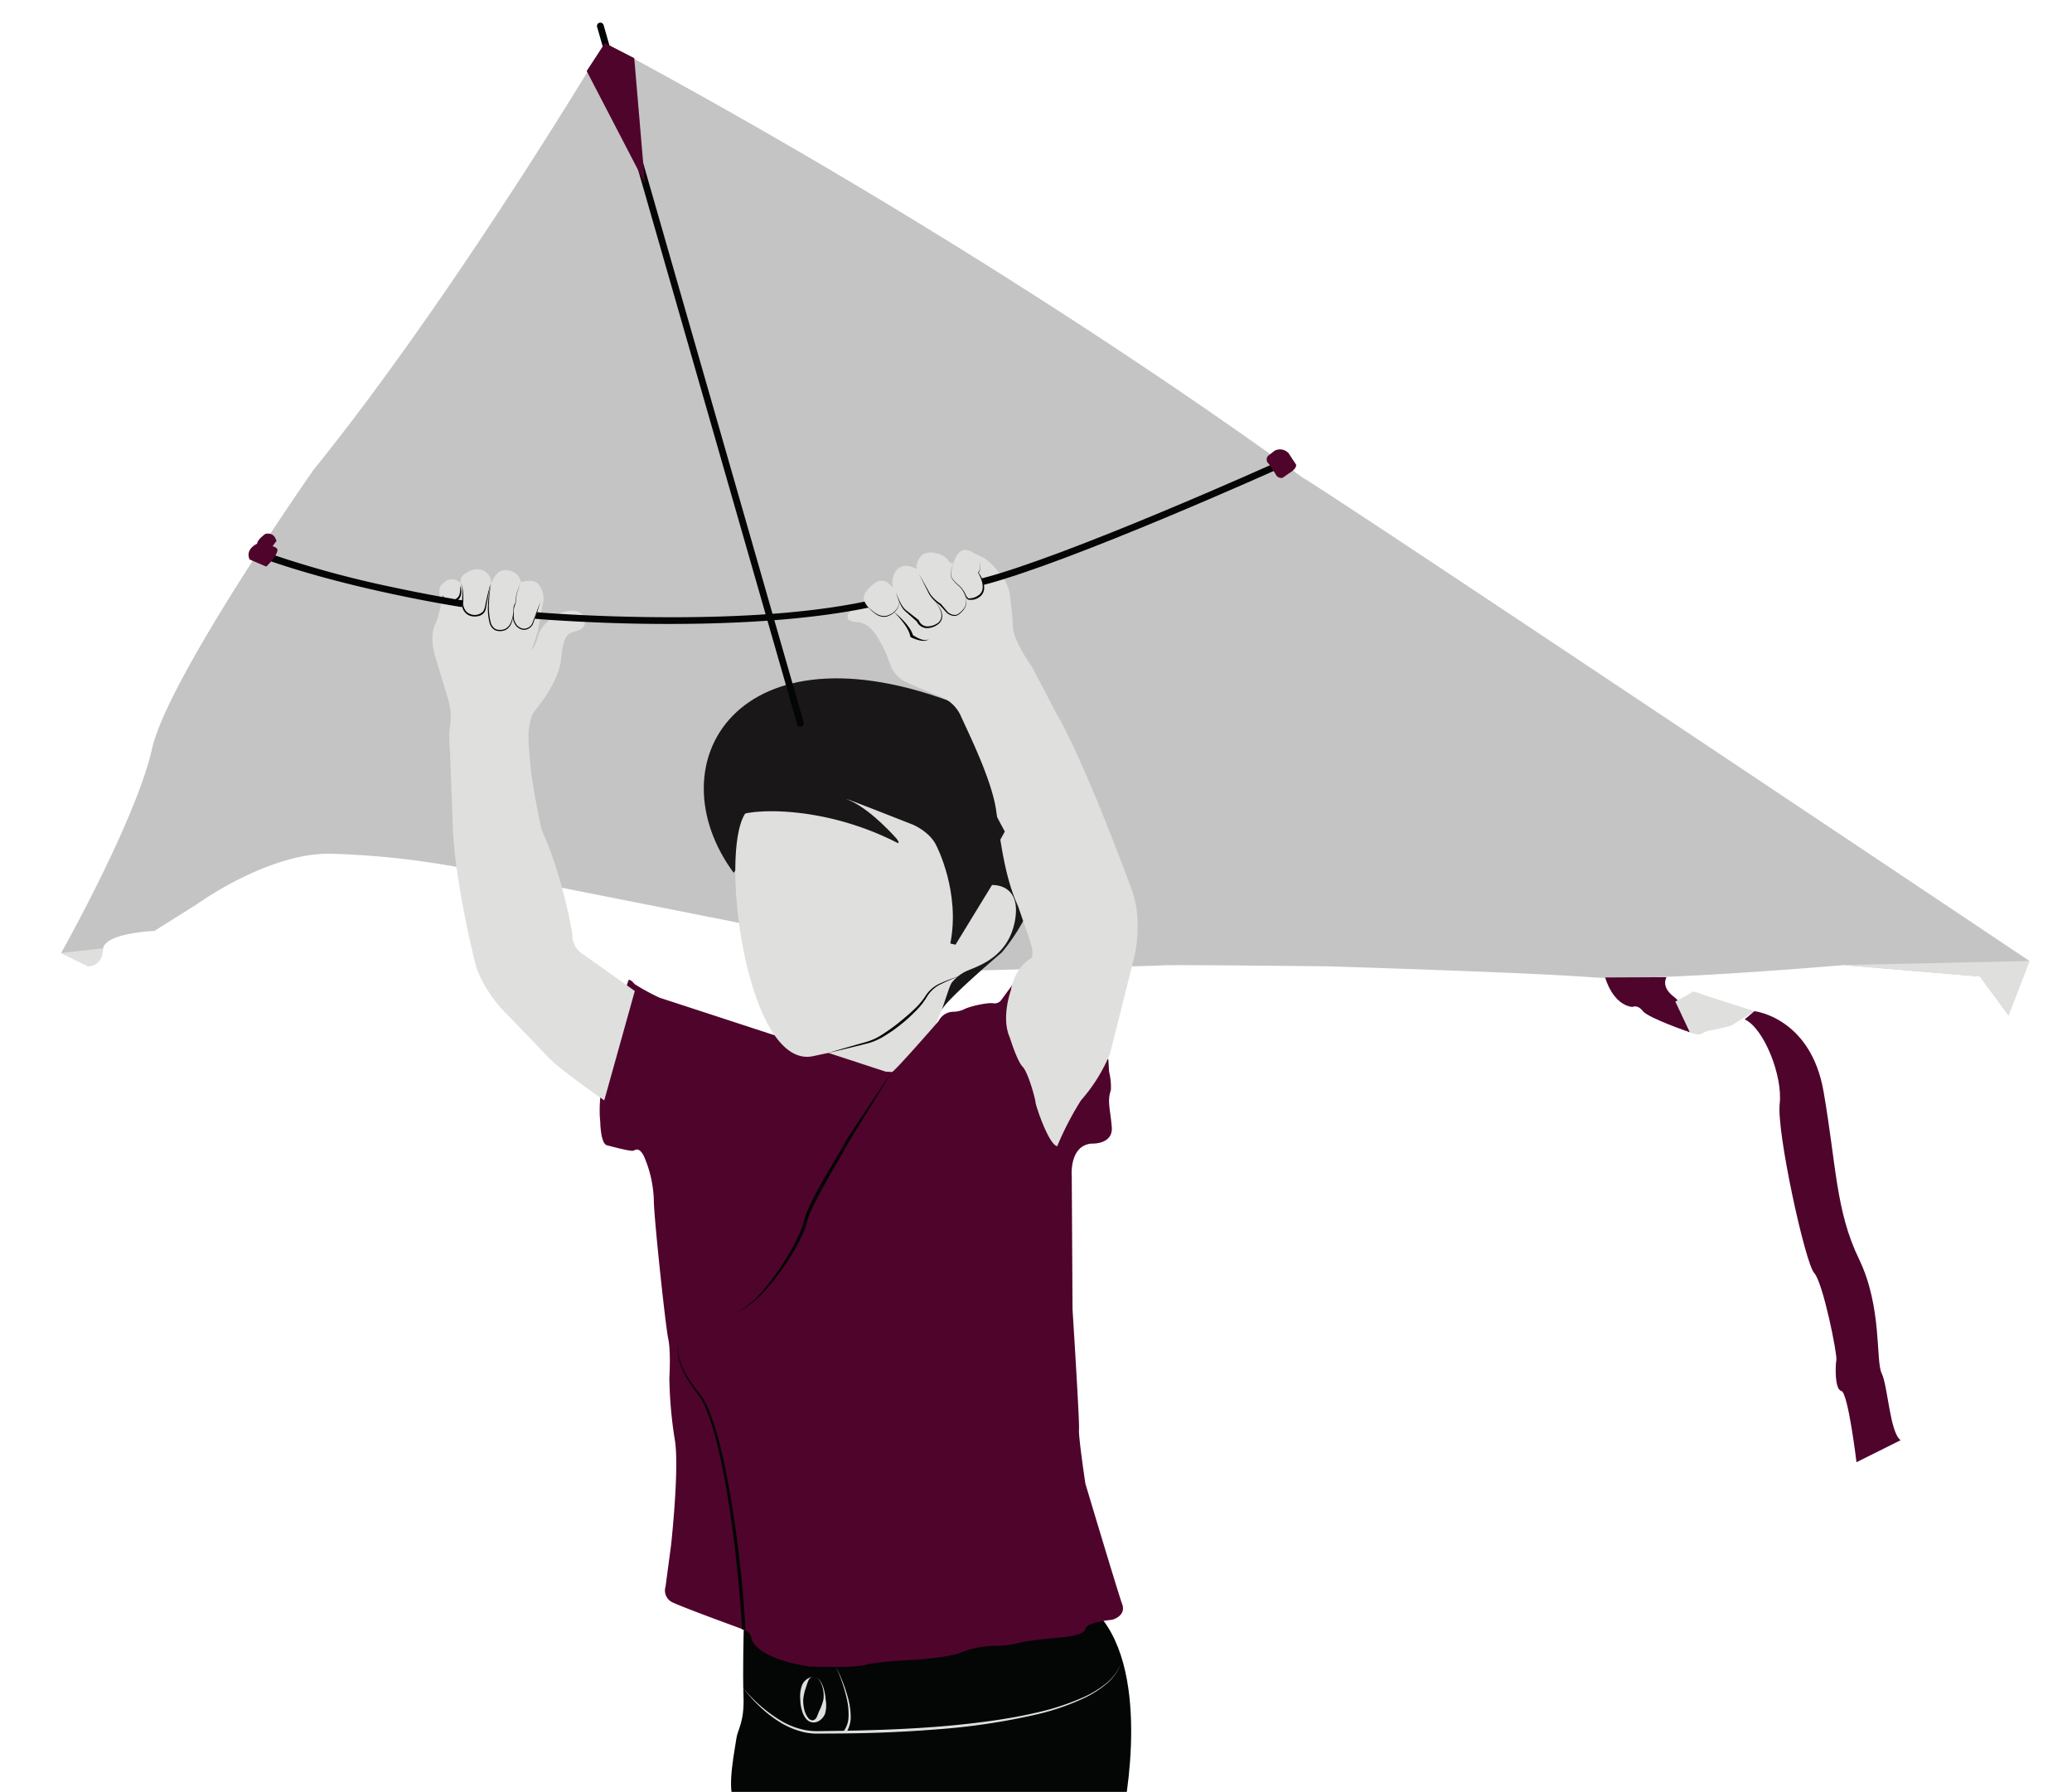 <svg xmlns="http://www.w3.org/2000/svg" xmlns:xlink="http://www.w3.org/1999/xlink" width="400" height="346" viewBox="0 0 487 421"><defs><style>.a{fill:#fff;}.b{clip-path:url(#a);}.c{fill:#c4c4c4;}.d{fill:#191717;}.e{fill:#dfdfde;}.f{fill:#040505;}.g{fill:#4f042c;}.h{fill:#030504;}</style><clipPath id="a"><rect class="a" width="487" height="421" transform="translate(0)"/></clipPath></defs><g class="b" transform="translate(0)"><g transform="translate(10.305 2.959)"><g transform="matrix(-1, -0.017, 0.017, -1, 462.452, 471.995)"><g transform="translate(0 -0.001)"><path class="c" d="M338.383,222.806s34.031-59.5,66.778-101.451c0,0,33.389-49.441,36.813-66.135S462.522,6.849,462.522,6.849l-6.421-3a5.023,5.023,0,0,0-3.425,4.281c-.642,3.638-11.986,4.28-11.986,4.28l-9.846,6.421S414.365,31.249,399.6,31.249A197.618,197.618,0,0,1,370.06,28.68L246.778,6.421s-40.666,1.712-43.02,1.926-38.954.428-38.954.428-47.515-.642-61.641-1.5-59.5,3.853-59.5,3.853l-32.1-2.14L4.708,0,0,12.842S169.94,122.426,172.723,123.5C172.723,123.5,241.427,172.937,338.383,222.806Z" transform="translate(0 236.398)"/><path class="d" d="M52.108,0C71.447,25.344,52.175,59.759,0,40.463L37.606,20.589Z" transform="translate(252.716 264.782)"/><path class="e" d="M0,26.22S7.512,12.854,7.88,5.858C13.256-1.214,23.257-1.42,36.22,2.772l-14.5,12.287S9.764,30.338,0,26.22Z" transform="translate(250.865 216.258)"/><path class="d" d="M36.156,71.578s-13.4,3.563-19.918-3.316a1.549,1.549,0,0,1-1.21-.048s-1.745,1.264-6.477-.647c0,0,2.9.353,3.114-.2,0,0-14.7-4.035-11.1-26.2,0,0,1.025-15.287,10.934-27.487C11.5,13.689,24.043,2.67,25.34,0L16.151,28.668,15.862,45.61,30.713,61.958Z" transform="translate(230.01 233.436)"/><path class="f" d="M91.456,87s.107-9.632-.214-15.731,1.285-7.812,1.5-9.846,2.033-11.344.429-14.34S92.74,1.07,92.74,1.07L22.538,0,1.991,42.807S-4.965,75.446,7.128,90.749Z" transform="translate(207.974 0)"/><path class="e" d="M25.9,0C23.832,3.674,22,7.451,20.266,11.281c-.844,1.927-1.7,3.842-2.434,5.845a16.21,16.21,0,0,0-.514,1.619c-.128.576-.183,1.1-.263,1.6a11.119,11.119,0,0,1-.733,2.794c-1.566,3.54-4.919,6.319-7.714,9.406C5.71,35.575,2.808,38.6,0,41.736c3.3-2.61,6.47-5.364,9.579-8.189,1.556-1.417,3.087-2.841,4.584-4.35a17.982,17.982,0,0,0,3.861-5.318,11.719,11.719,0,0,0,.885-3.261c.074-.529.125-1.053.221-1.5.087-.394.265-.908.422-1.381.69-1.94,1.415-3.909,2.158-5.862C23.165,7.949,24.627,4.018,25.9,0Z" transform="translate(257.694 1.713)"/><path class="e" d="M88.823,10.555A34.135,34.135,0,0,0,84.707,6.1,27.813,27.813,0,0,0,79.82,2.465,18.6,18.6,0,0,0,74.12.253,14.74,14.74,0,0,0,71.046,0l-3.03.071C59.929.227,51.839.635,43.78,1.412a154.354,154.354,0,0,0-23.953,3.93A56.091,56.091,0,0,0,8.416,9.485a24.029,24.029,0,0,0-5.046,3.376A11.422,11.422,0,0,0,0,17.833a11.361,11.361,0,0,1,3.452-4.879A23.821,23.821,0,0,1,8.527,9.708,59.072,59.072,0,0,1,19.933,5.754c3.915-.973,7.889-1.7,11.881-2.293s8-1.069,12.024-1.441c8.044-.742,16.118-1.1,24.2-1.348L71.065.579a15.477,15.477,0,0,1,2.959.21,18.105,18.105,0,0,1,5.593,2.034A34.683,34.683,0,0,1,88.823,10.555Z" transform="translate(210.607 62.857)"/><path class="e" d="M3.645,15.395A36.157,36.157,0,0,1,.957,7.9,16.4,16.4,0,0,1,.5,3.99,6.125,6.125,0,0,1,1.559.4L1.022,0A6.691,6.691,0,0,0,0,3.989,16.839,16.839,0,0,0,.633,7.981,36.282,36.282,0,0,0,3.645,15.395Z" transform="translate(273.954 63.156)"/><path class="e" d="M6.127,5.494a9.558,9.558,0,0,0-.621-3.229A4.951,4.951,0,0,0,4.654.814,2.429,2.429,0,0,0,3.1.006,2.606,2.606,0,0,0,1.319.624,3.4,3.4,0,0,0,.244,2.094a7.341,7.341,0,0,0-.071,3.4A11.015,11.015,0,0,0,.883,8.65a4.734,4.734,0,0,0,.833,1.372,1.959,1.959,0,0,0,1.382.716A3.226,3.226,0,0,0,5.725,8.808,7.383,7.383,0,0,0,6.127,5.494Zm-.71,0a12.149,12.149,0,0,1-.662,2.945,12.02,12.02,0,0,1-.474,1.414,1.372,1.372,0,0,1-1.184.886,1.777,1.777,0,0,1-1.34-.751A4.662,4.662,0,0,1,1.025,8.6a7.49,7.49,0,0,1-.355-3.1,11.885,11.885,0,0,1,.994-2.858c.17-.437.3-.874.491-1.29A1.311,1.311,0,0,1,3.1.5a1.391,1.391,0,0,1,1.163.659,4.43,4.43,0,0,1,.714,1.312A8.415,8.415,0,0,1,5.418,5.494Z" transform="translate(279.745 65.457)"/><path class="g" d="M118.677,160.618s7.544-22.473,6.1-33.388c0,0-.143-5.422-1.783-5.565,0,0-5.565-1.427-6.135-1.141s-1.356.784-2.426-1.142a27.874,27.874,0,0,1-2.568-10.559c-.072-3.781-3.211-29.251-3.924-32.319s-.429-9.274-.429-9.274a100.641,100.641,0,0,0-1.5-14.341c-1.284-6.421.428-24.828.428-24.828l1.141-9.845a3.078,3.078,0,0,0-2-3.781c-2.853-1.284-16.552-5.993-16.552-5.993S87.25,7.8,87.179,6.3c0,0-.713-4.424-13.7-6.278,0,0-10.488-.214-13.341.642S48.011,2.092,48.011,2.092s-7.848.714-10.131,1.855A23.78,23.78,0,0,1,29.6,5.66a21.308,21.308,0,0,0-5.707.855C22.256,7.016,15.05,7.8,15.05,7.8s-6.135.5-6.278,2.14-6.278,2.283-6.278,2.283-3.353.928-2.283,3.71S9.343,44.114,9.343,44.114s1.855,11.13,1.712,12.7,2,28.181,2,28.181l.714,31.248s.785,7.206-4.495,7.777c0,0-5.137-.214-4.709,4s1.214,6.064.357,8.632a14.61,14.61,0,0,0,.5,4.352l.214,2.854L28.32,161.225,31,157.443a1.924,1.924,0,0,1,1.855-.855c1.177.214,5.137-.678,6.706-1.427a6.12,6.12,0,0,1,2.568-.713,3.964,3.964,0,0,0,3.568-2.283s10.167-12.093,10.737-12.128l1.5.071s51.9,16.017,53.364,16.445a49.588,49.588,0,0,1,5.993,3.139S118.142,160.8,118.677,160.618Z" transform="translate(210.396 78.562)"/><path class="e" d="M47.047.186C39.672,1.926,20.574,5.672,14.87,17.9a9.515,9.515,0,0,1-4.018,3.118C8.089,22.211,1.6,24.555.215,32.745s4.3,8.721,6.716,8.227c0,0,1.816,21.4,25.833,22.778,0,0,24.977,3.147,29.968-5.551C71.047,53.652,63.379-3.667,47.047.186Z" transform="translate(238.332 221.834)"/><path class="e" d="M25.541,105.7c-.678.321-1.5,3.424-1.5,3.424-1,3.425-5.208,5.28-5.208,5.28s-4.388,1.676-5.422-1.07,1.926-3.21,1.926-3.21c1.783-.571,2.853-.856,3.282-6.421s5.172-11.308,6.028-12.521.749-1.5,1.213-3.568-.356-8.49-.356-8.49c-.535-5.565-2.961-15.8-2.961-15.8C17.3,52.438,14.911,38.99,14.911,38.99A5.39,5.39,0,0,0,12.2,34.174L0,25.827,6.742,0S16.409,6.421,19.8,9.632c0,0,8.312,8.419,10.416,10.452s6.065,6.813,7.349,11.486c0,0,4.78,17.515,5.779,30.714l1.034,18.941s.464,4.566.071,6.065a15.192,15.192,0,0,0,.535,6.207l3.139,9.774s1.855,5.03.071,8.276c0,0-1.248,3.746-1.07,4.78s1.07,3.817-.642,4.637a2.675,2.675,0,0,1-1.855.891,3.686,3.686,0,0,1-2.1-.891s.3,1.765-1.141,2.283a4.282,4.282,0,0,1-4.21.749,3.326,3.326,0,0,1-1.819-3.032s-.838,2.729-2.568,3.139-4.1-.589-4.388-2.711c0,0-3.175,1.3-4.405-.749a5.254,5.254,0,0,1-.945-3.746,59.755,59.755,0,0,0,1.07-6.706" transform="translate(327.575 210.785)"/><path class="f" d="M0,6.736c.317-.866.653-1.728.956-2.6l.925-2.61,0,.011A2.227,2.227,0,0,1,3.743.269,2.384,2.384,0,0,1,5.712,1.405a3.188,3.188,0,0,1,.475,1.1,4.649,4.649,0,0,1,.053,1.222A4.309,4.309,0,0,1,5.88,6.121l0,.008-.011.016,0,.014L5.639,8.48l0-.007-.925,2.7L5.7,8.495l0,0v0l.276-2.315-.012.03.006-.008a2.187,2.187,0,0,0,.381-1.209c.033-.42.035-.836.057-1.252A4.869,4.869,0,0,0,6.4,2.463a3.226,3.226,0,0,0-.485-1.191A2.606,2.606,0,0,0,3.738,0,2.462,2.462,0,0,0,1.691,1.448l0,0,0,.006L.827,4.092C.535,4.968.277,5.855,0,6.736Z" transform="translate(351.261 321.017)"/><path class="f" d="M4.485,1.545A2.3,2.3,0,0,0,3.13.172,2.567,2.567,0,0,0,1.118.24,2.053,2.053,0,0,0,.02,1.92,4,4,0,0,0,.31,3.829,5.958,5.958,0,0,1,.361,1.979,1.86,1.86,0,0,1,1.326.658,2.541,2.541,0,0,1,3.011.535,2.749,2.749,0,0,1,4.485,1.545Z" transform="translate(369.945 327.313)"/><path class="f" d="M7.13,7.877a9.22,9.22,0,0,1-.381-2.45,19.757,19.757,0,0,1,.074-2.48V2.934A3.255,3.255,0,0,0,6.261,1.2,2.765,2.765,0,0,0,4.77.125,3.723,3.723,0,0,0,2.943.1,2.276,2.276,0,0,0,1.429,1.146a2.361,2.361,0,0,0-.287.883l-.133.863L.719,4.614l-.3,1.72-.172.855A2.839,2.839,0,0,1,0,8.012,7.516,7.516,0,0,0,.526,6.358c.14-.567.275-1.134.4-1.705l.349-1.714a4.8,4.8,0,0,1,.45-1.617A2.687,2.687,0,0,1,4.658.505a2.388,2.388,0,0,1,1.308.9A3.339,3.339,0,0,1,6.531,2.94V2.927a17.811,17.811,0,0,0,.035,2.512A8.426,8.426,0,0,0,7.13,7.877Z" transform="translate(362.937 323.96)"/><path class="f" d="M5.381,11.107a24.417,24.417,0,0,0,.612-4.512A13.987,13.987,0,0,0,5.61,2.038,2.764,2.764,0,0,0,4.216.178,3.283,3.283,0,0,0,1.881.253,2.979,2.979,0,0,0,.4,2.018,7.863,7.863,0,0,0,0,4.27l.035,0a8.58,8.58,0,0,1,.54-2.187A2.833,2.833,0,0,1,1.991.5,3.046,3.046,0,0,1,4.1.446a2.576,2.576,0,0,1,1.24,1.676,14.957,14.957,0,0,1,.45,4.467A29.549,29.549,0,0,1,5.381,11.107Z" transform="translate(357.596 320.623)"/><path class="e" d="M24.849,44.064s3.665-1.6,4.709-7.705c0,0,2.221-6.421.026-11.049,0,0-1.765-5.431-3.13-6.8S23.27,10.7,23.3,10.22,20.086.348,18.026,0a72.951,72.951,0,0,1-5.4,10.863A38.943,38.943,0,0,0,5.987,21.938L.717,44.573s-1.98,8.133.641,15.517c0,0,11.344,29.59,18.407,41.255l6.046,11.076s4.549,6.154,4.709,9.417.883,7.839.883,7.839a8.73,8.73,0,0,0,1.766,3.853s2.863,3.772,4.6,4.441l2.247,1.07s1.659,1.2,2.943.428,1.819-3,1.819-3a1.832,1.832,0,0,1,1.391.963c.562.936,4.361,2.569,6.208.7,0,0,1.337-1.6.936-3.1,0,0,3.05,1.792,4.762-.322a4.553,4.553,0,0,0,.749-4.12l1.257,1.151a2.607,2.607,0,0,0,2.863-.027c1.3-1.03,3.264-2.622,2.6-4.4l-.375-.8,2.287-.749s2.756-1.177,1.659-3a6.2,6.2,0,0,0-1.606-.4c-1.017-.134-2.822.107-5.11-3.344a29.292,29.292,0,0,1-3.3-6.755,7.14,7.14,0,0,0-4.013-3.96c-3.211-1.391-7.491-3.023-7.491-3.023a8.715,8.715,0,0,1-5.137-4.442C40.874,97.385,34.828,85.907,33.7,78.55S31.3,62.685,28.219,56.317l-2.862-7.839S24.1,45.188,24.849,44.064Z" transform="translate(209.676 201.832)"/><path class="f" d="M1.07,8.976a5.987,5.987,0,0,1-.06-1.315A1.445,1.445,0,0,1,1.5,6.523h0L1.54,6.5l-.029-.045a9.3,9.3,0,0,1-.892-1.9A4.145,4.145,0,0,1,.395,2.546,2.226,2.226,0,0,1,1.473,1,3.56,3.56,0,0,1,3.322.365h.087L3.433.341c.041-.044.262,0,.388.137a2.141,2.141,0,0,1,.368.474c.21.351.361.771.609,1.127A7.269,7.269,0,0,0,6.609,3.9h0L6.6,3.888c.271.325.579.615.833.943a1.98,1.98,0,0,1,.422,1.143,7.009,7.009,0,0,1-.508,2.446A7.018,7.018,0,0,0,7.909,5.97,2.053,2.053,0,0,0,7.5,4.779c-.254-.342-.554-.638-.813-.964l0-.006L6.673,3.8h0A6.347,6.347,0,0,1,4.93,1.993,8.757,8.757,0,0,1,4.378.847,2.361,2.361,0,0,0,4,.288.668.668,0,0,0,3.253.052L3.364.028A3.127,3.127,0,0,0,1.225.613a2.558,2.558,0,0,0-1.2,1.876A4.448,4.448,0,0,0,.368,4.646,7.844,7.844,0,0,0,1.431,6.51l.015-.072h0A.981.981,0,0,0,1.062,7a2.631,2.631,0,0,0-.1.66A5.959,5.959,0,0,0,1.07,8.976Z" transform="translate(247.093 329.84)"/><path class="f" d="M11.258,9.729,8.775,4.994l0,0,0,0a8.584,8.584,0,0,0-2.541-2.51l.048.039h0L4.547.674,4.538.664l0,0A2.959,2.959,0,0,0,2.879,0,1.757,1.757,0,0,0,2,.2,2.263,2.263,0,0,0,1.3.763L1.315.752A3.822,3.822,0,0,0,.1,2.549,2.472,2.472,0,0,0,.028,3.631,2.992,2.992,0,0,0,.383,4.649,2.972,2.972,0,0,1,.068,3.625,2.426,2.426,0,0,1,.18,2.573,3.715,3.715,0,0,1,1.413.88l0,0L1.425.868A2.088,2.088,0,0,1,2.08.374,1.532,1.532,0,0,1,2.868.229,2.706,2.706,0,0,1,4.344.881L4.332.869l1.657,1.9h0l.024.024.025.015a8.307,8.307,0,0,1,2.539,2.3l-.006-.009Z" transform="translate(251.211 326.012)"/><path class="f" d="M10.978,8.32a20.633,20.633,0,0,0-.744-2.045A8.524,8.524,0,0,0,9.168,4.356a5.873,5.873,0,0,0-.809-.765l-.823-.707L5.891,1.472h0l.08.114A2.65,2.65,0,0,0,3.451,0,4.54,4.54,0,0,0,.734,1.124a2.361,2.361,0,0,0-.7,1.3A3.008,3.008,0,0,0,.188,3.883,6.953,6.953,0,0,0,1.775,6.27,6.887,6.887,0,0,1,.316,3.841,2.842,2.842,0,0,1,.231,2.467,2.128,2.128,0,0,1,.917,1.322,4.226,4.226,0,0,1,3.453.408,2.18,2.18,0,0,1,5.467,1.773l.029.075.052.039h0L7.285,3.2l.867.656a5.466,5.466,0,0,1,.811.675,8.387,8.387,0,0,1,1.149,1.8A20.646,20.646,0,0,1,10.978,8.32Z" transform="translate(256.839 323.031)"/><path class="f" d="M7.615,2.677A9.336,9.336,0,0,0,5.594.771,3.335,3.335,0,0,0,2.919.08,4.448,4.448,0,0,0,.626,1.641,2.721,2.721,0,0,0,.17,4.275,2.675,2.675,0,0,1,.7,1.7,4.2,4.2,0,0,1,2.966.267,3.5,3.5,0,0,1,5.523.882,10.125,10.125,0,0,1,7.615,2.677Z" transform="translate(267.034 325.489)"/><path class="f" d="M8.252,6.613A21.738,21.738,0,0,1,5.923,4a11.414,11.414,0,0,1-.944-1.444,5.376,5.376,0,0,1-.594-1.541L4.361.886,4.224.8h0A9.29,9.29,0,0,0,2.1.086,3.911,3.911,0,0,0,.987.015,1.446,1.446,0,0,0,0,.472,1.359,1.359,0,0,1,.991.187,3.665,3.665,0,0,1,2.014.418a8.8,8.8,0,0,1,1.863.974l-.161-.22a5.958,5.958,0,0,0,.818,1.66,11.972,11.972,0,0,0,1.114,1.4,21.923,21.923,0,0,0,2.589,2.4Z" transform="translate(259.884 320.027)"/><path class="f" d="M49.835,164.078.035,1.026A.793.793,0,0,1,1.553.562l49.8,163.052a.793.793,0,0,1-1.518.464" transform="translate(288.931 299.354)"/><path class="f" d="M0,28.514s12.173-5.73,26.876-12.156S58.8,2.811,69.008,0l.421,1.531C59.411,4.285,42.185,11.4,27.511,17.813c-7.34,3.208-14.05,6.242-18.924,8.475C6.15,27.4,4.172,28.32,2.8,28.957s-2.125.992-2.127.993L0,28.514Z" transform="translate(178.324 333.391)"/><path class="f" d="M77.093,2.233s-.606-.04-1.734-.1c-3.384-.182-11.435-.545-21.626-.545-15.743,0-36.168.766-52.77,4.5A6.42,6.42,0,0,0,0,4.692C16.819.917,37.926,0,53.733,0,67.371,0,78.356.743,78.368.744l-.448,1.567Z" transform="translate(274.187 322.923)"/><path class="f" d="M.213,0C.24.006,27.456,3.676,48.866,11.2l-.527,1.5A240.766,240.766,0,0,0,16.216,4.339C11.5,3.414,7.439,2.722,4.564,2.262c-1.437-.23-2.58-.4-3.362-.517S0,1.574,0,1.574L.213,0Z" transform="translate(369.507 326.11)"/><path class="g" d="M2.891,7.706S4.763,6.367,4.816,5.351c0,0,2.837-1.284,1.713-3.746L2.569,0S-.052,2.569,0,4.066c0,0,.16.482,1.177.75,0,0-1.07,1.551-.964,1.177S.375,8.187,2.891,7.706Z" transform="translate(413.293 334.852)"/><path class="g" d="M6.322,5.4l-1.177.964a2.727,2.727,0,0,1-3.318-.535L.009,3.157S-.206,2.3,1.507,1.23L3.112.054A1.437,1.437,0,0,1,4.824.909L6.43,3.263A1.276,1.276,0,0,1,6.322,5.4Z" transform="translate(174.266 359.733)"/><path class="g" d="M3,29.322,0,0,14.126,26.112,9.953,32.747Z" transform="translate(328.431 426.457)"/><path class="g" d="M20.146,12.552S18.363,6.2,13.636,5.734c0,0-1.162.7-2.479-.93S0,0,0,0L2.014,4.184S.929,6.044,4.029,8.368s1.7,4.5,1.7,4.5Z" transform="translate(79.472 231.109)"/><path class="e" d="M18.62,7.6,14.875,9.738s.428.856-3.1-.535L0,5.671,5.458,2.14s2.836-.749,4.28-1.07A5.525,5.525,0,0,0,12.2.214c.964-.588,2.849.223,2.849.223Z" transform="translate(64.424 230.672)"/><path class="g" d="M36.065,105.571S22.794,104.34,19.477,86.9,16.16,58.966,10.488,47.729,6.207,23.865,4.709,20.975,2.568,7.17,0,5.351L10.274,0s2.248,16.373,3.853,16.695,1.5,5.992,1.284,7.277,3.425,18.086,5.565,20.334,9.418,32.961,8.776,39.6,4.066,17.765,8.561,19.691Z" transform="translate(28.359 130.773)"/><path class="f" d="M0,57.11c1.59-2.342,3.127-4.718,4.684-7.082l4.557-7.165a38.762,38.762,0,0,0,2.137-3.691c.664-1.226,1.386-2.453,2.084-3.68,1.4-2.459,2.8-4.923,4.084-7.461.635-1.271,1.248-2.556,1.778-3.889.135-.332.267-.665.377-1.012a8.748,8.748,0,0,0,.314-1.05l.25-1.027a8.241,8.241,0,0,1,.3-.979,47.465,47.465,0,0,1,3.751-7.516,57.088,57.088,0,0,1,4.827-6.925A23.08,23.08,0,0,1,35.386,0a22.222,22.222,0,0,0-6.539,5.377,56.075,56.075,0,0,0-5.058,6.853,42.515,42.515,0,0,0-3.923,7.594,17.465,17.465,0,0,0-.594,2.075,8.071,8.071,0,0,1-.3.978c-.106.327-.237.65-.372.972-.526,1.292-1.143,2.558-1.783,3.812-1.27,2.514-2.626,4.993-4.011,7.457-.689,1.237-1.392,2.456-2.064,3.724-.179.374-.3.638-.468.941l-.519.914L8.689,42.529Z" transform="translate(266.826 161.487)"/><path class="f" d="M16.876,66.946a8.167,8.167,0,0,0-.34-4.323,17.864,17.864,0,0,0-1.887-3.962,34.173,34.173,0,0,0-2.58-3.549,17.142,17.142,0,0,1-2.09-3.754,62.936,62.936,0,0,1-2.7-8.261c-.738-2.81-1.366-5.651-1.933-8.5C4.216,28.886,3.328,23.131,2.577,17.36,1.849,11.587,1.177,5.8.793,0L0,.051C.4,5.879,1.015,11.682,1.809,17.462S3.534,29,4.707,34.722c.589,2.858,1.24,5.706,2,8.527A58.47,58.47,0,0,0,9.517,51.56a17.582,17.582,0,0,0,2.239,3.809,33.915,33.915,0,0,1,2.635,3.456,18.5,18.5,0,0,1,1.961,3.86A8.083,8.083,0,0,1,16.876,66.946Z" transform="translate(299.033 86.978)"/><path class="h" d="M0,18.794c.088-.171.3-.221.468-.307L1,18.271l1.077-.414c.718-.276,1.429-.576,2.122-.92a7.885,7.885,0,0,0,3.586-2.949,17.16,17.16,0,0,1,2.861-3.507c1.08-1.077,2.24-2.074,3.408-3.054s2.4-1.886,3.664-2.738a13.9,13.9,0,0,1,4.067-1.979C24.73,1.829,27.672.937,30.6,0c-2.986.741-5.96,1.527-8.931,2.322a14.388,14.388,0,0,0-4.255,1.895,32.931,32.931,0,0,0-3.763,2.723,36.749,36.749,0,0,0-3.4,3.16A16.939,16.939,0,0,0,7.438,13.82,7.632,7.632,0,0,1,4.1,16.746c-.672.364-1.368.688-2.068,1l-1.054.467-.523.244C.3,18.556.081,18.616,0,18.794Z" transform="translate(251.347 222.811)"/><path class="d" d="M61.321,28.929c.618,1.683-18.094,4.489-37.992-5.306,0,0-.389.143.425,1.1,0,0,5.678,6.29,10.658,8.539.13.059.26.114.388.167,5.068,2.084-14.94-5.42-14.94-5.42s-4.033-1.606-5.569-4.9c0,0-5.83-10.739-3.624-22.849L9.443,0,0,16.054,14.892,41.312l35.86.564Z" transform="translate(242.962 248.765)"/><path class="d" d="M50.012,20.7,18.11,13.77,3.922,0,0,7.494,6.455,19.12,24.645,36.941Z" transform="translate(241.278 268.058)"/><path class="e" d="M0,4.283,9.846,3,3.425,0S.073-.234,0,4.283Z" transform="translate(452.676 240.248)"/><path class="e" d="M43.663,11.13,0,12.842,4.709,0l6.849,8.989Z" transform="translate(0 236.397)"/></g></g></g></g></svg>